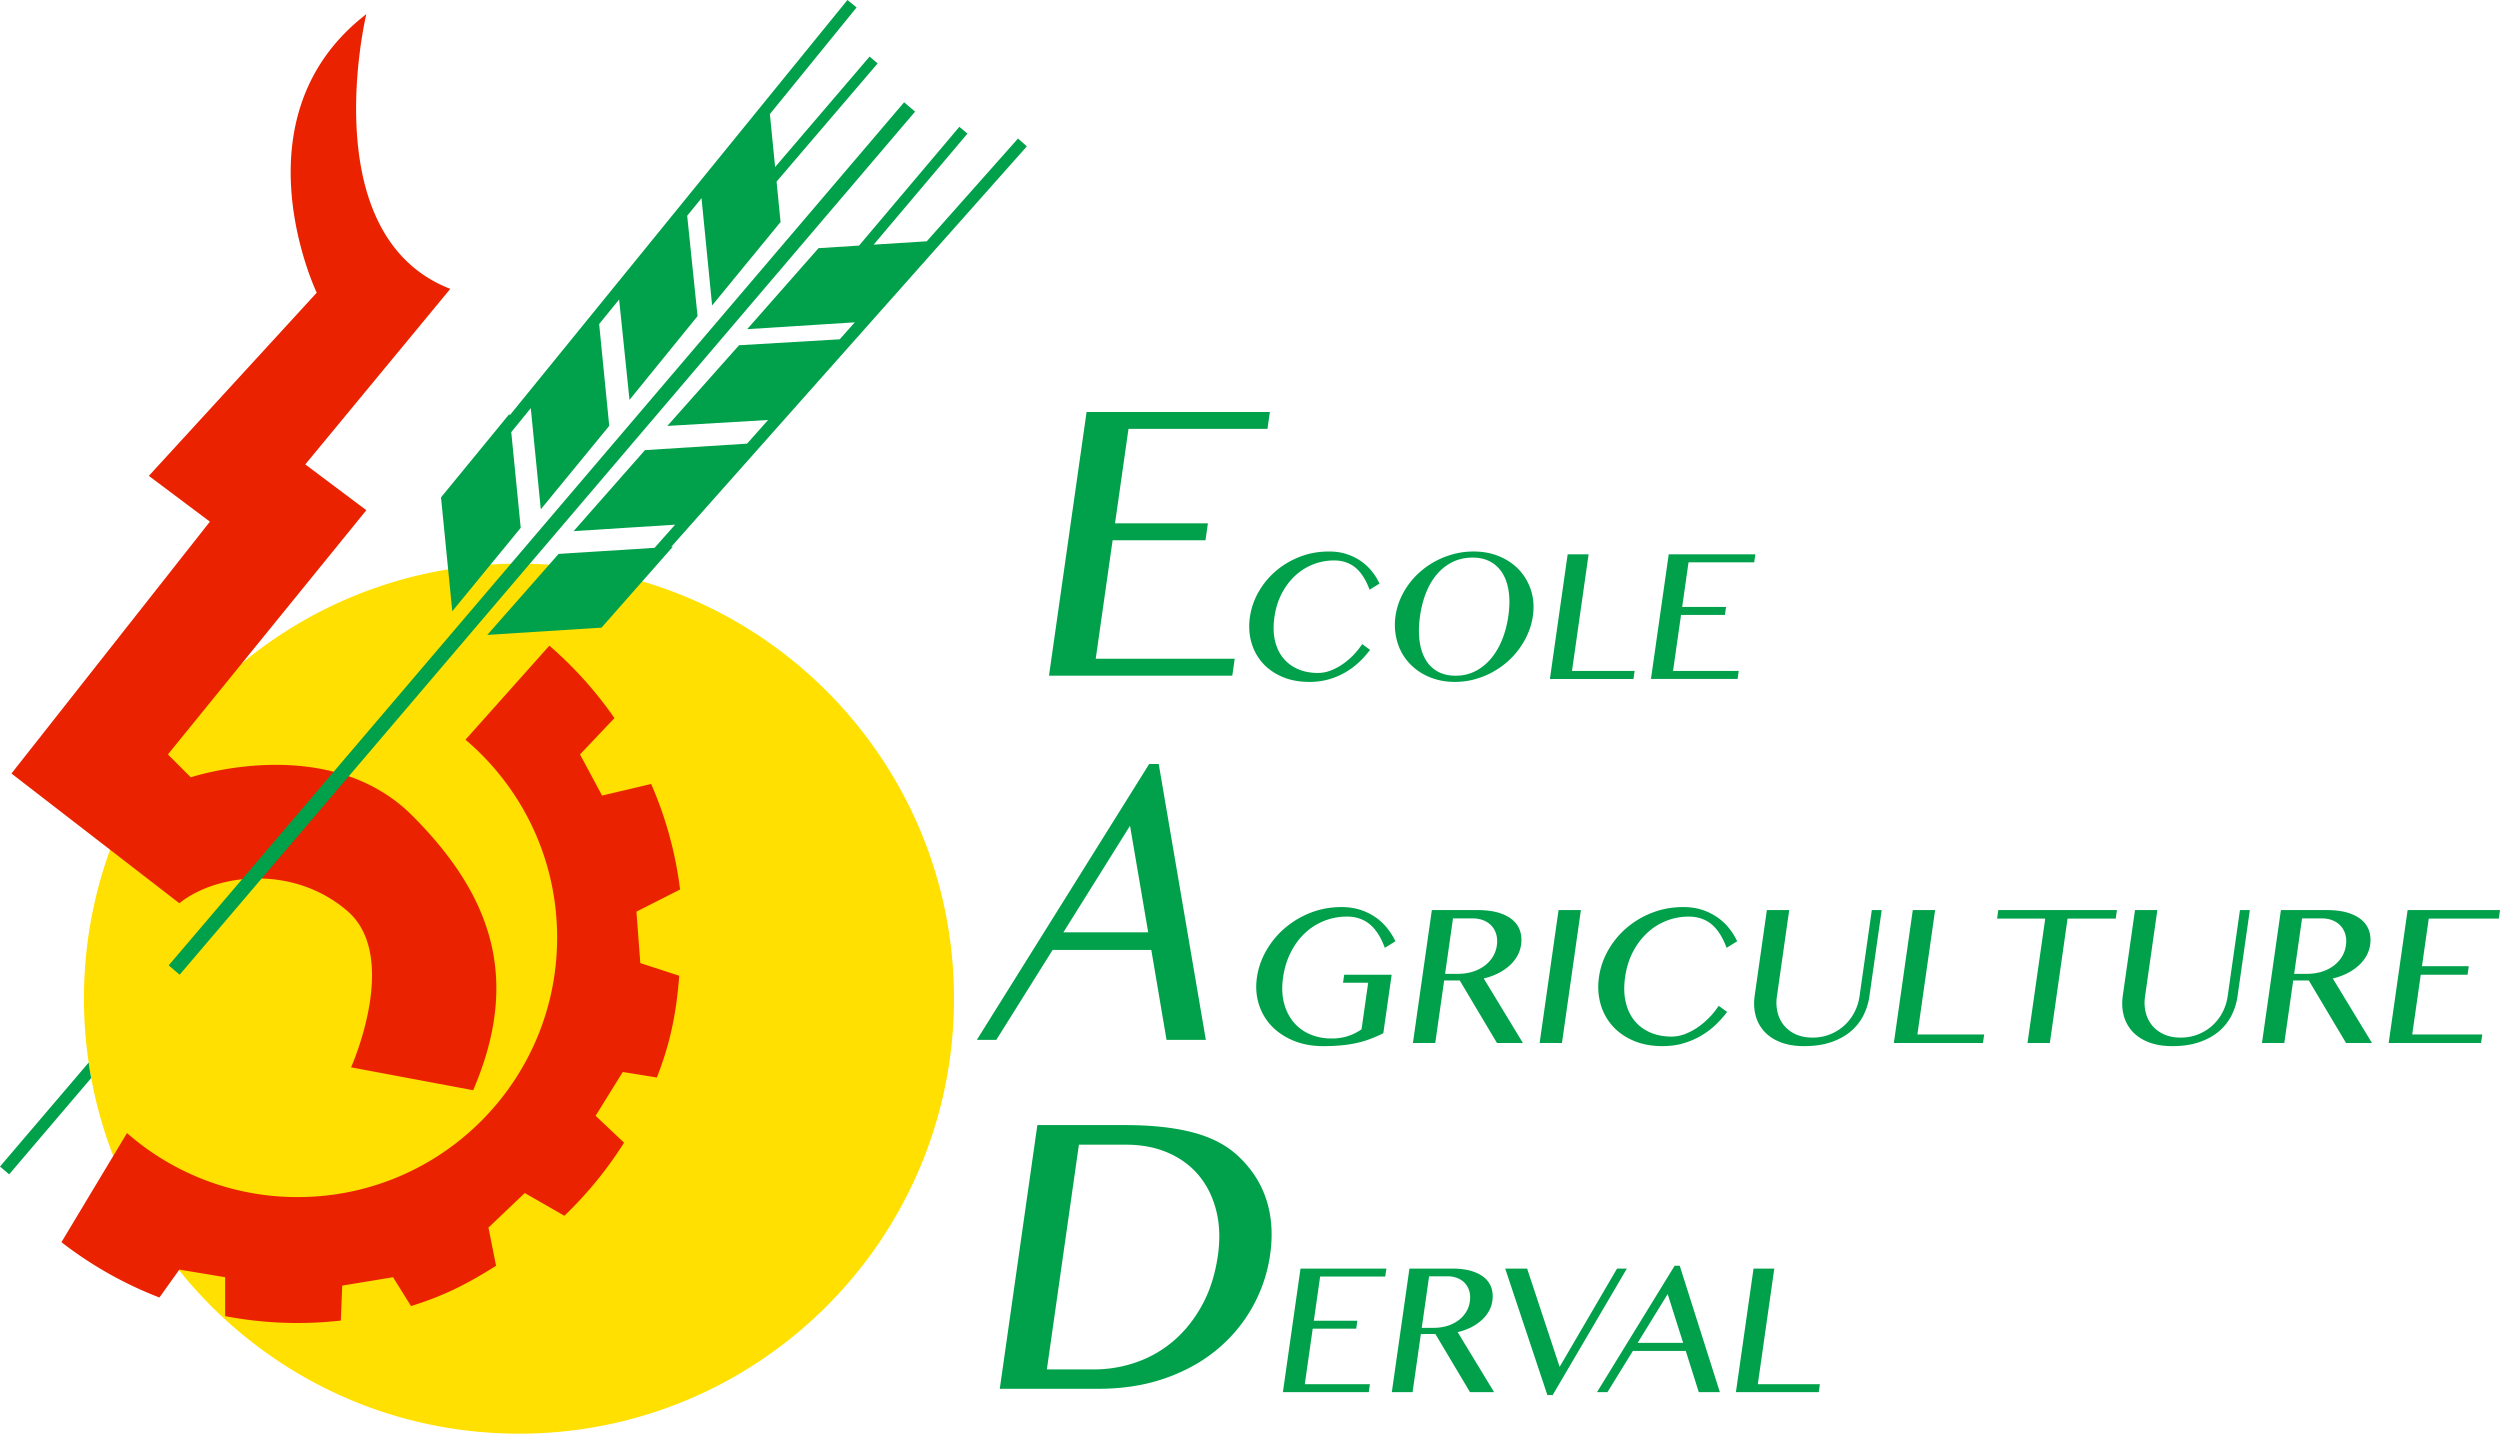 <svg xmlns="http://www.w3.org/2000/svg" width="600" height="344.081" viewBox="0 0 600 344.081"><path d="M228.957 239.676c0 57.66-46.744 104.405-104.404 104.405-51.158 0-93.726-36.798-102.665-85.356a62.878 62.878 0 0 1-.604-3.718c-.751-5-1.136-10.129-1.136-15.33 0-57.661 46.744-104.405 104.405-104.405s104.404 46.744 104.404 104.404z" fill="#ffe000"/><path d="M43.044 216.78c9.158-7.326 27.475-9.158 40.296 1.832 12.822 10.99.916 37.549.916 37.549l29.307 5.495c10.99-25.643 5.495-45.791-14.653-65.94s-53.119-9.158-53.119-9.158l-5.495-5.495L87.92 122.45l-14.654-10.99 34.802-42.128C75.098 56.51 87.92 3.392 87.92 3.392 55.866 28.12 76.014 70.248 76.014 70.248l-40.297 43.96 14.654 10.99-47.624 60.444 40.297 31.138zm109.698 2.015l10.477-5.312a91.17 91.17 0 0 0-6.942-25.331l-11.777 2.784-5.294-9.873 8.26-8.719a92.734 92.734 0 0 0-15.623-17.382l-20.13 22.566c13.463 11.411 21.998 28.464 21.998 47.495 0 34.398-27.878 62.276-62.276 62.276a61.947 61.947 0 0 1-40.956-15.367l-15.734 26.192a92.863 92.863 0 0 0 23.518 13.28l4.781-6.704 10.99 1.832v9.341a92.334 92.334 0 0 0 27.768 1.062l.33-8.389 12.198-2.014 4.305 6.923c7.858-2.417 13.609-5.366 20.423-9.67l-1.832-9.16 8.719-8.297 9.506 5.459a93.02 93.02 0 0 0 14.324-17.547l-6.832-6.448 6.52-10.514 8.188 1.32c3.205-8.225 4.652-15.24 5.367-24.417l-9.342-3.04-.934-12.346z" fill="#eb2200"/><path d="M0 279.973l2.198 1.868 19.69-23.116a62.878 62.878 0 0 1-.604-3.718L0 279.973zm276.311-51.997l3.658 21.597h9.433l-11.309-66.215h-2.29l-41.365 66.215h4.67l13.527-21.596h23.676v-.001zm-5.105-29.8l4.36 25.589h-20.361l16.001-25.589zM216.986 24.55L40.487 231.686l2.634 2.244L219.619 26.792l-2.633-2.244v.002zm29.453 10.574l-2.118-1.88-21.9 24.666-12.75.807 22.51-26.65-1.936-1.636-24.077 28.51-9.723.615-17.12 19.44 25.826-1.638-3.62 4.074-24.164 1.425-17.207 19.364 24.178-1.427-5.044 5.68-24.506 1.555-17.12 19.436 24.357-1.544-4.935 5.557-23.025 1.46-17.12 19.44 26.855-1.704.016.015.015-.017.531-.033 17.123-19.44-.385.025 85.337-96.102.002.002zM299.976 148.1c-.3 2.102-.188 4.099.334 5.985.522 1.887 1.403 3.536 2.64 4.951s2.814 2.54 4.725 3.372c1.91.834 4.103 1.252 6.579 1.252a16.686 16.686 0 0 0 4.751-.645 17.529 17.529 0 0 0 7.224-4.156 22.642 22.642 0 0 0 2.587-2.905l-1.902-1.363a17.165 17.165 0 0 1-1.985 2.5c-.78.823-1.64 1.568-2.566 2.224-.912.648-1.9 1.182-2.942 1.59a8.508 8.508 0 0 1-3.12.606c-1.767 0-3.36-.306-4.78-.921a9.259 9.259 0 0 1-3.54-2.64c-.94-1.145-1.603-2.546-1.99-4.205-.386-1.66-.43-3.543-.128-5.647.299-2.107.888-3.995 1.768-5.671.879-1.676 1.958-3.103 3.236-4.282a13.648 13.648 0 0 1 9.31-3.638c2.004 0 3.7.564 5.089 1.692 1.388 1.129 2.533 2.905 3.434 5.33l2.381-1.465a14.236 14.236 0 0 0-1.795-2.905 12.503 12.503 0 0 0-2.608-2.45c-1.002-.71-2.143-1.276-3.42-1.704-1.276-.43-2.707-.645-4.291-.645-2.51 0-4.85.425-7.026 1.275-2.177.852-4.1 1.996-5.77 3.436a18.849 18.849 0 0 0-4.125 5.015 16.935 16.935 0 0 0-2.07 6.012v.002zm79.44 70.322h-5.36l-4.546 31.893h5.359l4.546-31.893zm12.892-57.39h-15.03l3.989-27.989h-5.028l-4.262 29.91h20.056l.275-1.922zm-286.427-41.118l.018.015 2.649 26.779 16.424-20.031-2.271-22.96 4.687-5.766 2.403 24.287 16.425-20.032-2.418-24.435 4.792-5.894 2.49 24.092 16.335-20.105-2.489-24.079 3.438-4.227 2.546 25.75 16.425-20.032-.958-9.693 24.253-28.36-1.925-1.648-22.676 26.514-1.257-12.712 20.813-25.59L203.387 0l-81.084 99.717-.036-.38-16.425 20.03.052.532-.013.016zm230.118 35.89a12.304 12.304 0 0 0 2.094 3.207 13.57 13.57 0 0 0 2.982 2.476 14.4 14.4 0 0 0 3.726 1.603c1.362.377 2.815.568 4.364.568 1.55 0 3.06-.189 4.526-.568a19.558 19.558 0 0 0 4.184-1.603 19.97 19.97 0 0 0 3.674-2.476 18.94 18.94 0 0 0 5.165-6.999 16.54 16.54 0 0 0 1.18-4.193c.304-2.137.165-4.147-.418-6.024-.582-1.877-1.51-3.517-2.784-4.913-1.275-1.399-2.857-2.502-4.746-3.31s-3.994-1.212-6.319-1.212c-1.55 0-3.059.185-4.524.555a20.218 20.218 0 0 0-4.176 1.553 19.57 19.57 0 0 0-3.678 2.414 18.393 18.393 0 0 0-5.154 6.82 15.814 15.814 0 0 0-1.169 4.117 14.674 14.674 0 0 0-.016 4.195c.196 1.346.558 2.61 1.09 3.79zm4.814-7.985c.293-2.053.784-3.936 1.474-5.645.691-1.709 1.57-3.183 2.638-4.421a11.602 11.602 0 0 1 3.737-2.893c1.42-.69 3.004-1.035 4.756-1.035 1.7 0 3.158.345 4.374 1.035a7.778 7.778 0 0 1 2.91 2.894c.723 1.239 1.197 2.711 1.415 4.42.22 1.71.183 3.59-.11 5.645-.295 2.072-.799 3.984-1.511 5.735-.713 1.751-1.612 3.268-2.694 4.548-1.085 1.279-2.334 2.277-3.75 2.993-1.416.716-2.974 1.074-4.674 1.074-1.751 0-3.239-.358-4.458-1.074-1.22-.716-2.186-1.714-2.894-2.993-.71-1.278-1.165-2.797-1.361-4.548-.196-1.75-.147-3.663.146-5.733l.002-.002zm-44.484 10.281h-33.354l4.053-28.438h22.29l.579-4.06h-22.292l3.233-22.666h33.355l.578-4.062h-43.99l-9.023 63.289h43.99l.581-4.063zm1.048 119.566c-2.755-2.675-6.38-4.616-10.874-5.825-4.497-1.213-10.005-1.819-16.526-1.819h-21.009l-9.02 63.288h23.626c5.88 0 11.219-.838 16.02-2.512 4.798-1.676 8.956-3.974 12.475-6.896 3.517-2.921 6.365-6.343 8.545-10.263a36.097 36.097 0 0 0 4.223-12.561c.67-4.704.387-9.025-.851-12.963s-3.442-7.42-6.609-10.45zm-5.08 23.626c-.633 4.455-1.871 8.384-3.71 11.787-1.839 3.403-4.09 6.262-6.755 8.58s-5.656 4.06-8.979 5.238a30.872 30.872 0 0 1-10.38 1.764h-11.226l7.69-53.935h11.332c3.742 0 7.106.65 10.092 1.95 2.986 1.301 5.451 3.127 7.396 5.479 1.945 2.352 3.326 5.16 4.145 8.42s.95 6.832.396 10.715v.002zm124.993-140.26H401.53l1.916-13.44h10.532l.275-1.92h-10.534l1.527-10.71h15.764l.272-1.92h-20.789l-4.264 29.91h20.79l.274-1.92h-.002zM307.896 334.104h20.608l.271-1.9h-15.624l1.9-13.322h10.44l.271-1.904h-10.44l1.513-10.616h15.624l.273-1.905h-20.608l-4.228 29.65v-.003zm138.39-94.995a11.862 11.862 0 0 1-1.235 3.852 11.188 11.188 0 0 1-10.063 6.061c-1.51 0-2.836-.26-3.984-.78a7.798 7.798 0 0 1-2.834-2.129 7.776 7.776 0 0 1-1.557-3.15 10.075 10.075 0 0 1-.152-3.854l2.95-20.687h-5.362l-2.932 20.58c-.237 1.651-.162 3.21.221 4.673a9.124 9.124 0 0 0 2.052 3.838c.985 1.095 2.28 1.963 3.886 2.6 1.607.638 3.514.957 5.723.957 2.478 0 4.643-.319 6.493-.956 1.85-.638 3.414-1.502 4.692-2.587a12.246 12.246 0 0 0 3.019-3.798 14.703 14.703 0 0 0 1.454-4.62l2.95-20.687h-2.37l-2.95 20.687h-.002zm33.015-18.639h11.556l-4.255 29.845h5.361l4.253-29.845h11.558l.291-2.048h-28.473l-.291 2.048zm55.336 18.64a11.848 11.848 0 0 1-1.234 3.851 11.188 11.188 0 0 1-10.063 6.061c-1.51 0-2.838-.26-3.984-.78a7.799 7.799 0 0 1-2.834-2.129 7.776 7.776 0 0 1-1.557-3.15 10.075 10.075 0 0 1-.152-3.854l2.95-20.687H512.4l-2.933 20.58c-.236 1.651-.16 3.21.222 4.673a9.124 9.124 0 0 0 2.051 3.838c.986 1.095 2.28 1.963 3.887 2.6s3.513.957 5.722.957c2.479 0 4.644-.319 6.494-.956 1.85-.638 3.414-1.502 4.692-2.587a12.241 12.241 0 0 0 3.019-3.798 14.67 14.67 0 0 0 1.454-4.62l2.95-20.687h-2.371l-2.949 20.687h-.002zm65.07-18.64l.293-2.048h-22.17l-4.547 31.893h22.169l.293-2.048h-16.81l2.043-14.329h11.234l.293-2.047H581.27l1.629-11.42h16.807zm-36.505 13.184a12.759 12.759 0 0 0 2.735-1.804 9.243 9.243 0 0 0 1.934-2.33 7.62 7.62 0 0 0 .962-2.775c.17-1.203.087-2.317-.251-3.34s-.942-1.904-1.806-2.638c-.865-.738-1.991-1.312-3.378-1.726-1.387-.412-3.04-.619-4.962-.619h-11.017l-4.547 31.893h5.362l2.137-15.003h3.744l8.933 15.001h6.222l-9.402-15.486a14.908 14.908 0 0 0 3.334-1.173zm-9.534.068h-3.07l1.898-13.307h4.713c.989 0 1.872.161 2.652.486.78.322 1.425.77 1.936 1.346a5.077 5.077 0 0 1 1.095 2.048c.22.791.262 1.661.125 2.612a6.99 6.99 0 0 1-1.035 2.828 7.813 7.813 0 0 1-2.059 2.156 9.48 9.48 0 0 1-2.846 1.36c-1.068.316-2.205.471-3.407.471h-.002zM425.83 304.46h-4.982l-4.227 29.647h19.88l.272-1.905h-14.899l3.956-27.742zm38.599-86.037h-5.361l-4.546 31.893h21.388l.293-2.048h-16.029l4.255-29.845zM352.935 318.621a11.704 11.704 0 0 0 2.542-1.678 8.613 8.613 0 0 0 1.799-2.167 7.06 7.06 0 0 0 .894-2.579c.16-1.117.082-2.154-.233-3.105a5.42 5.42 0 0 0-1.68-2.454c-.802-.683-1.85-1.218-3.139-1.603-1.288-.384-2.826-.575-4.612-.575h-10.24l-4.228 29.647h4.982l1.989-13.948h3.48l8.305 13.948h5.784l-8.74-14.397a13.868 13.868 0 0 0 3.097-1.09zm-8.86.062h-2.855l1.764-12.37h4.38c.92 0 1.74.15 2.466.451.726.3 1.325.716 1.8 1.251s.814 1.169 1.017 1.903c.205.735.244 1.544.118 2.43a6.499 6.499 0 0 1-.964 2.63 7.28 7.28 0 0 1-1.912 2.001 8.784 8.784 0 0 1-2.647 1.264c-1.03.298-2.097.446-3.169.44h.002zm12.02-83.855a14.89 14.89 0 0 0 3.331-1.173 12.668 12.668 0 0 0 2.735-1.804 9.29 9.29 0 0 0 1.936-2.33c.5-.86.819-1.787.96-2.775.172-1.203.088-2.317-.251-3.34-.339-1.024-.94-1.904-1.806-2.638-.865-.738-1.99-1.312-3.376-1.726-1.386-.412-3.04-.619-4.964-.619h-11.015l-4.546 31.893h5.36l2.138-15.003h3.744l8.932 15.001h6.224l-9.402-15.486zm-6.2-1.105h-3.072l1.897-13.307h4.715c.987 0 1.87.161 2.65.486.78.324 1.425.77 1.936 1.346.512.575.876 1.256 1.096 2.048s.262 1.661.126 2.612a6.99 6.99 0 0 1-1.036 2.828 7.834 7.834 0 0 1-2.057 2.156 9.437 9.437 0 0 1-2.849 1.36c-1.107.32-2.254.478-3.407.471zm-27.563 2.129h6.033l-1.593 11.178a12.279 12.279 0 0 1-3.277 1.63 12.475 12.475 0 0 1-3.88.58c-1.923 0-3.669-.343-5.242-1.027a10.44 10.44 0 0 1-3.945-2.934c-1.057-1.275-1.817-2.811-2.279-4.606-.463-1.795-.533-3.816-.214-6.061.318-2.226.934-4.243 1.846-6.047.912-1.806 2.048-3.344 3.407-4.62 1.36-1.274 2.898-2.252 4.62-2.935s3.544-1.026 5.465-1.026c2.138 0 3.945.604 5.427 1.806 1.48 1.203 2.7 3.097 3.66 5.684l2.54-1.563a16.377 16.377 0 0 0-1.928-3.097 13.059 13.059 0 0 0-2.766-2.614 13.981 13.981 0 0 0-3.66-1.817c-1.374-.458-2.901-.687-4.59-.687-2.64 0-5.12.458-7.442 1.374a21.43 21.43 0 0 0-6.184 3.704 20.343 20.343 0 0 0-4.447 5.4c-1.163 2.047-1.905 4.194-2.224 6.438-.32 2.245-.17 4.368.453 6.37a13.196 13.196 0 0 0 3.05 5.239c1.414 1.49 3.176 2.672 5.286 3.542 2.112.872 4.487 1.308 7.129 1.308 1.668 0 3.168-.068 4.498-.202a30.019 30.019 0 0 0 3.695-.593 23.932 23.932 0 0 0 3.209-.97 32.904 32.904 0 0 0 3.018-1.334l2-14.033h-11.393l-.274 1.913h.002zm79.58 67.932l-18.621 30.323h2.504l6.094-9.89h12.693l3.123 9.89h5.06l-9.626-30.323h-1.227zm-8.873 18.504l7.204-11.718 3.713 11.718h-10.917zm-4.945-17.828l-13.78 23.588-7.803-23.588h-5.26l10.121 30.349h1.277l17.798-30.35h-2.353v.001zm22.267-60.393c-.835.879-1.747 1.67-2.736 2.37a14.6 14.6 0 0 1-3.138 1.698 9.073 9.073 0 0 1-3.324.646c-1.887 0-3.585-.33-5.1-.983-1.513-.656-2.771-1.594-3.773-2.816-1.002-1.221-1.709-2.716-2.121-4.485-.412-1.77-.458-3.774-.14-6.02.321-2.245.95-4.26 1.887-6.047a16.653 16.653 0 0 1 3.451-4.567 14.54 14.54 0 0 1 9.928-3.877c2.137 0 3.945.6 5.427 1.804 1.48 1.203 2.7 3.097 3.66 5.684l2.54-1.563a15.037 15.037 0 0 0-1.916-3.097c-.796-1-1.732-1.88-2.778-2.614a14.034 14.034 0 0 0-3.647-1.817c-1.363-.458-2.889-.687-4.576-.687-2.674 0-5.174.453-7.493 1.36a21.1 21.1 0 0 0-6.154 3.663 20.12 20.12 0 0 0-4.396 5.348 18.057 18.057 0 0 0-2.208 6.41c-.32 2.245-.201 4.373.356 6.384a13.285 13.285 0 0 0 2.817 5.28c1.319 1.508 2.998 2.706 5.037 3.596 2.035.889 4.374 1.334 7.015 1.334 1.832 0 3.52-.23 5.067-.687a18.71 18.71 0 0 0 7.702-4.433 24.147 24.147 0 0 0 2.758-3.095l-2.028-1.456a18.114 18.114 0 0 1-2.117 2.667z" fill="#00a14a"/></svg>